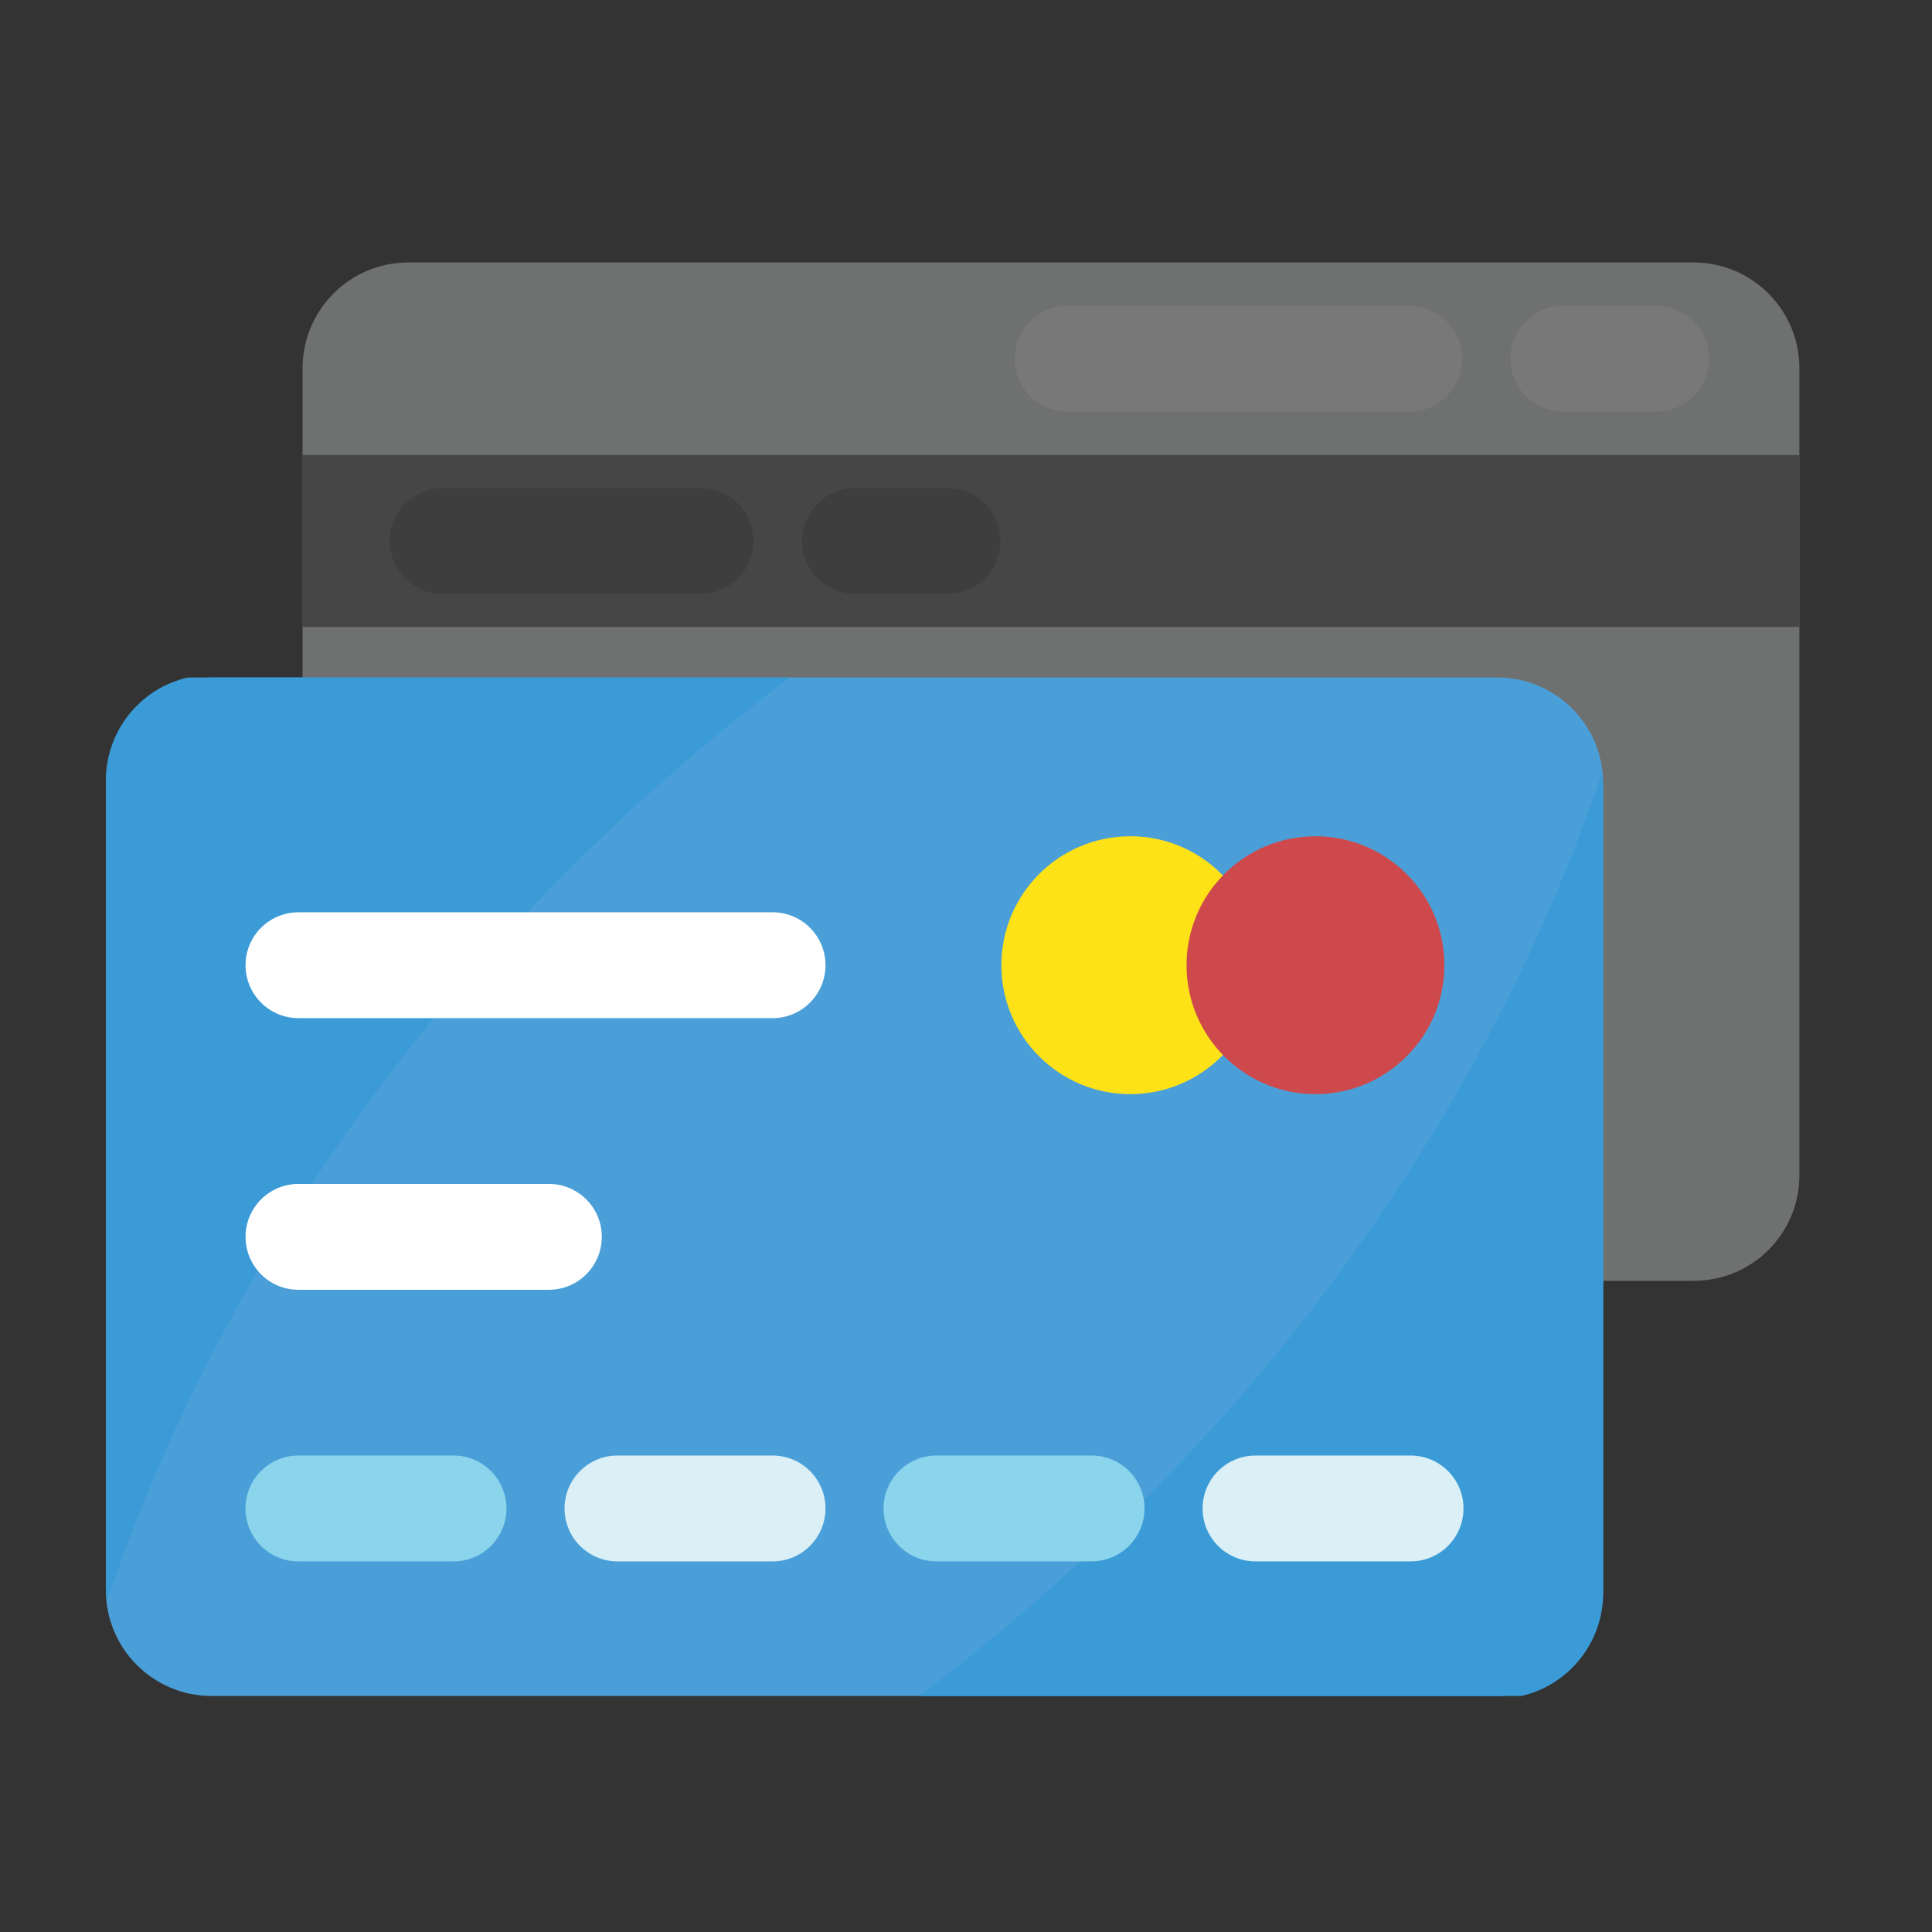 <svg width="73" height="73" viewBox="0 0 73 73" fill="none" xmlns="http://www.w3.org/2000/svg">
<rect x="0" y="0" width="73" height="73" fill="#333333" stroke="none"/>
<g clip-path="url(#clip0)">
<path d="M67.99 13.917V44.396C67.99 46.616 66.21 48.396 63.99 48.396H15.432C13.212 48.396 11.432 46.616 11.432 44.396V13.917C11.432 11.717 13.212 9.917 15.432 9.917H63.99C66.21 9.917 67.99 11.717 67.99 13.917Z" fill="#6F7070"/>
<path d="M68 17.193H11.422V23.688H68V17.193Z" fill="#464646"/>
<path d="M53.245 11.555H40.337C39.233 11.555 38.337 12.449 38.337 13.555C38.337 14.661 39.233 15.555 40.337 15.555H53.245C54.349 15.555 55.244 14.661 55.244 13.555C55.244 12.451 54.349 11.555 53.245 11.555Z" fill="#787878"/>
<path d="M62.57 11.555H59.072C57.968 11.555 57.072 12.449 57.072 13.555C57.072 14.661 57.968 15.555 59.072 15.555H62.57C63.674 15.555 64.57 14.661 64.57 13.555C64.57 12.451 63.676 11.555 62.57 11.555Z" fill="#787878"/>
<path d="M26.473 18.441H16.722C15.618 18.441 14.722 19.334 14.722 20.441C14.722 21.547 15.618 22.44 16.722 22.44H26.473C27.577 22.44 28.473 21.547 28.473 20.441C28.473 19.334 27.579 18.441 26.473 18.441Z" fill="#3E3E3E"/>
<path d="M35.801 18.441H32.305C31.201 18.441 30.305 19.334 30.305 20.441C30.305 21.547 31.201 22.44 32.305 22.44H35.801C36.905 22.44 37.801 21.547 37.801 20.441C37.801 19.334 36.905 18.441 35.801 18.441Z" fill="#3E3E3E"/>
<g opacity="0.07">
<path opacity="0.07" d="M67.99 36.656V44.396C67.99 46.616 66.21 48.396 63.99 48.396H59.15L60.53 29.196L67.99 36.656Z" fill="#010101"/>
</g>
<path d="M56.574 64.083H8C5.79 64.083 4 62.293 4 60.083V29.598C4 27.39 5.79 25.598 8 25.598H56.574C58.784 25.598 60.574 27.39 60.574 29.598V60.081C60.574 62.291 58.784 64.083 56.574 64.083Z" fill="#4B9FD8"/>
<path d="M29.839 25.598C17.36 35.058 8.58 47.178 4.04 60.477C4.02 60.317 4 60.157 4 59.977V29.498C4 27.598 5.32 25.998 7.1 25.598H29.839Z" fill="#3A9BD6"/>
<path d="M34.737 64.083C47.217 54.623 55.996 42.504 60.536 29.204C60.556 29.364 60.576 29.524 60.576 29.704V60.183C60.576 62.083 59.256 63.683 57.476 64.083H34.737Z" fill="#3A9BD6"/>
<path d="M42.709 41.342C45.4 41.342 47.581 39.161 47.581 36.47C47.581 33.779 45.4 31.598 42.709 31.598C40.018 31.598 37.837 33.779 37.837 36.47C37.837 39.161 40.018 41.342 42.709 41.342Z" fill="#FEE218"/>
<path d="M49.705 41.342C52.395 41.342 54.576 39.161 54.576 36.47C54.576 33.779 52.395 31.598 49.705 31.598C47.014 31.598 44.833 33.779 44.833 36.47C44.833 39.161 47.014 41.342 49.705 41.342Z" fill="#CD494C"/>
<path d="M20.739 48.734H11.278C10.174 48.734 9.278 47.84 9.278 46.734C9.278 45.628 10.174 44.734 11.278 44.734H20.739C21.843 44.734 22.739 45.628 22.739 46.734C22.739 47.838 21.843 48.734 20.739 48.734Z" fill="white"/>
<path d="M29.191 38.47H11.278C10.174 38.47 9.278 37.576 9.278 36.47C9.278 35.364 10.174 34.47 11.278 34.47H29.191C30.295 34.47 31.191 35.364 31.191 36.47C31.191 37.576 30.295 38.47 29.191 38.47Z" fill="white"/>
<path d="M17.136 58.997H11.276C10.172 58.997 9.276 58.103 9.276 56.997C9.276 55.891 10.172 54.997 11.276 54.997H17.136C18.239 54.997 19.136 55.891 19.136 56.997C19.136 58.101 18.241 58.997 17.136 58.997Z" fill="#8BD5EC"/>
<path d="M29.191 58.997H23.331C22.227 58.997 21.331 58.103 21.331 56.997C21.331 55.891 22.227 54.997 23.331 54.997H29.191C30.295 54.997 31.191 55.891 31.191 56.997C31.191 58.101 30.295 58.997 29.191 58.997Z" fill="#DAEFF6"/>
<path d="M41.245 58.997H35.385C34.281 58.997 33.385 58.103 33.385 56.997C33.385 55.891 34.281 54.997 35.385 54.997H41.245C42.349 54.997 43.245 55.891 43.245 56.997C43.245 58.101 42.349 58.997 41.245 58.997Z" fill="#8BD5EC"/>
<path d="M53.298 58.997H47.439C46.335 58.997 45.439 58.103 45.439 56.997C45.439 55.891 46.335 54.997 47.439 54.997H53.298C54.402 54.997 55.298 55.891 55.298 56.997C55.298 58.101 54.402 58.997 53.298 58.997Z" fill="#DAEFF6"/>
</g>
<defs>
<clipPath id="clip0">
<rect width="64" height="64" fill="white" transform="translate(4 5)"/>
</clipPath>
</defs>
</svg>
